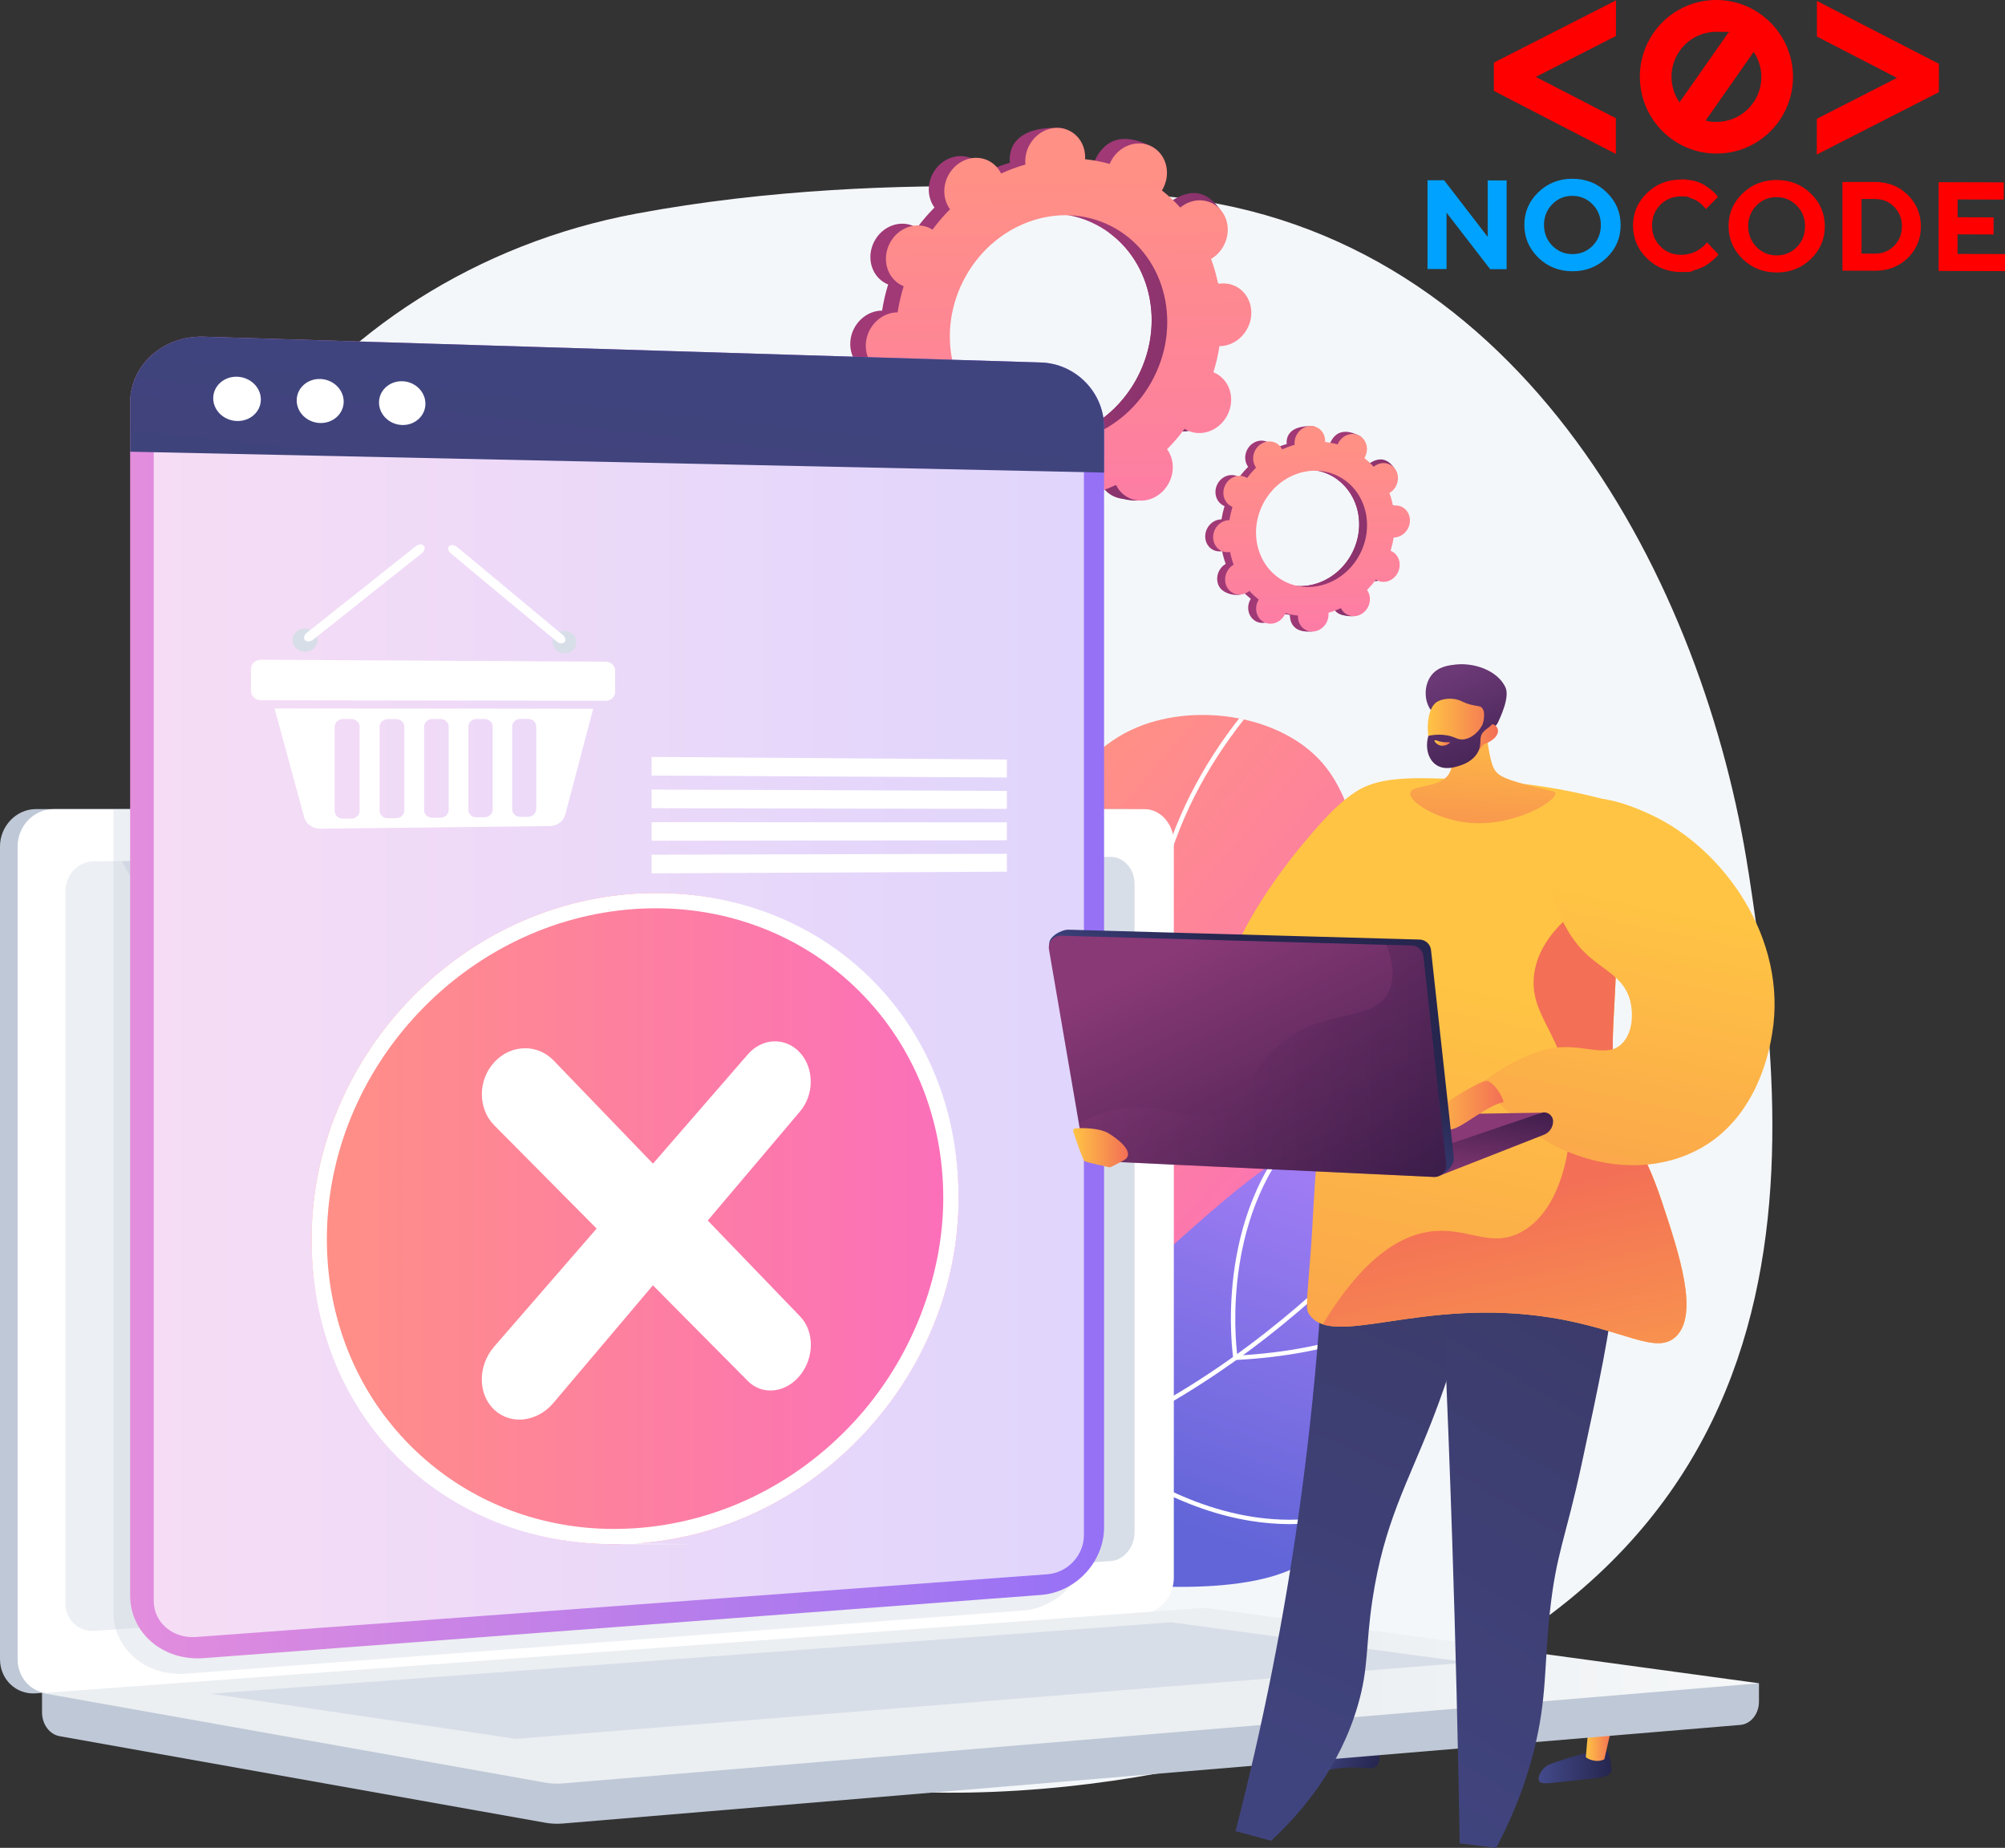 <?xml version="1.0" encoding="UTF-8"?>
<svg xmlns="http://www.w3.org/2000/svg" xmlns:xlink="http://www.w3.org/1999/xlink" version="1.1" viewBox="0 0 3110.6 2866.5">
  <rect x="0" y="0" width="3110.6" height="2866.5" fill="#333333" stroke="none"/>
  <!-- Generator: Adobe Illustrator 29.2.1, SVG Export Plug-In . SVG Version: 2.1.0 Build 116)  -->
  <defs>
    <style>
      .st0 {
        fill: none;
      }

      .st1 {
        fill: #d8dee8;
      }

      .st2 {
        fill: url(#linear-gradient2);
      }

      .st3 {
        fill: url(#linear-gradient1);
      }

      .st4 {
        fill: url(#linear-gradient9);
      }

      .st5 {
        fill: url(#linear-gradient3);
      }

      .st6 {
        fill: url(#linear-gradient6);
      }

      .st7 {
        fill: url(#linear-gradient8);
      }

      .st8 {
        fill: url(#linear-gradient7);
      }

      .st9 {
        fill: url(#linear-gradient5);
      }

      .st10 {
        fill: url(#linear-gradient4);
      }

      .st11 {
        fill: url(#linear-gradient31);
      }

      .st12 {
        fill: url(#linear-gradient30);
      }

      .st13 {
        fill: url(#linear-gradient32);
      }

      .st14 {
        fill: url(#linear-gradient33);
      }

      .st15 {
        fill: url(#linear-gradient28);
      }

      .st16 {
        fill: url(#linear-gradient29);
      }

      .st17 {
        fill: url(#linear-gradient18);
      }

      .st18 {
        fill: url(#linear-gradient13);
      }

      .st19 {
        fill: url(#linear-gradient12);
      }

      .st20 {
        fill: url(#linear-gradient15);
      }

      .st21 {
        fill: url(#linear-gradient16);
      }

      .st22 {
        fill: url(#linear-gradient11);
      }

      .st23 {
        fill: url(#linear-gradient10);
      }

      .st24 {
        fill: url(#linear-gradient17);
      }

      .st25 {
        fill: url(#linear-gradient14);
      }

      .st26 {
        fill: url(#linear-gradient19);
      }

      .st27 {
        fill: url(#linear-gradient23);
      }

      .st28 {
        fill: url(#linear-gradient22);
      }

      .st29 {
        fill: url(#linear-gradient24);
      }

      .st30 {
        fill: url(#linear-gradient25);
      }

      .st31 {
        fill: url(#linear-gradient21);
      }

      .st32 {
        fill: url(#linear-gradient20);
      }

      .st33 {
        fill: url(#linear-gradient26);
      }

      .st34 {
        fill: url(#linear-gradient);
      }

      .st35 {
        isolation: isolate;
      }

      .st36, .st37 {
        mix-blend-mode: multiply;
        opacity: .3;
      }

      .st36, .st38 {
        fill: #bfc8d6;
      }

      .st39 {
        clip-path: url(#clippath-1);
      }

      .st40 {
        fill-rule: evenodd;
      }

      .st40, .st41 {
        fill: red;
      }

      .st37 {
        fill: url(#linear-gradient27);
      }

      .st42, .st43, .st44 {
        fill: #fff;
      }

      .st43 {
        opacity: .7;
      }

      .st43, .st44 {
        mix-blend-mode: soft-light;
      }

      .st44 {
        opacity: .5;
      }

      .st45 {
        fill: #f4f7fa;
      }

      .st46 {
        fill: #00a2ff;
      }

      .st47 {
        clip-path: url(#clippath);
      }
    </style>
    <linearGradient id="linear-gradient" x1="2723.1" y1="2683.5" x2="2835.7" y2="2683.5" gradientTransform="translate(-256.8 -22.7) rotate(1.7)" gradientUnits="userSpaceOnUse">
      <stop offset="0" stop-color="#444b8c"/>
      <stop offset="1" stop-color="#26264f"/>
    </linearGradient>
    <linearGradient id="linear-gradient1" x1="2460.3" y1="2702.9" x2="2500.6" y2="2702.9" gradientUnits="userSpaceOnUse">
      <stop offset="0" stop-color="#ffc444"/>
      <stop offset="1" stop-color="#f36f56"/>
    </linearGradient>
    <linearGradient id="linear-gradient2" x1="3074.3" y1="2216.3" x2="3193.8" y2="2216.3" gradientTransform="translate(-354.2 -244.6) rotate(15.4)" xlink:href="#linear-gradient"/>
    <linearGradient id="linear-gradient3" x1="2100.6" y1="2689.5" x2="2150.5" y2="2689.5" xlink:href="#linear-gradient1"/>
    <linearGradient id="linear-gradient4" x1="5611.8" y1="314.6" x2="6416.5" y2="314.6" gradientTransform="translate(-2622.3 -2413.3) rotate(40.7)" gradientUnits="userSpaceOnUse">
      <stop offset="0" stop-color="#ff9085"/>
      <stop offset="1" stop-color="#fb6fbb"/>
    </linearGradient>
    <clipPath id="clippath">
      <path class="st0" d="M1434,2309.7c-71.1,18.5-124.9-65-78.2-121.8,20.3-24.7,39.6-51.9,56.8-82,98.9-172,47.8-285,136.9-596.4,56.3-196.9,97.7-333.8,216.6-382,93.2-37.8,223-16.8,286.2,56.8,52.5,61.1,65.1,165.7,59,236.4-5,57.7-22.7,95.9,1.7,133.2,24.9,38.1,64.4,30.3,89.2,60.2,50.3,60.6-23.6,199.5-35.5,221.9-132.8,249.7-424.2,366.2-552,415.5-48.9,18.9-109.4,39.6-180.7,58.1Z"/>
    </clipPath>
    <linearGradient id="linear-gradient5" x1="1968.2" y1="1693.1" x2="1729.6" y2="2333.4" gradientUnits="userSpaceOnUse">
      <stop offset="0" stop-color="#aa80f9"/>
      <stop offset="1" stop-color="#6165d7"/>
    </linearGradient>
    <clipPath id="clippath-1">
      <path class="st9" d="M1300.9,2310.9c108.2,63.4,255,128.7,422.2,145.1,42.7,4.2,306.2,30.2,336.5-79.2,10.6-38.6-16.7-61.4-3.3-113.1,15.8-61.4,64.2-68.6,125.3-121.3,36.4-31.4,143-123.3,110.8-226.8-19.2-61.9-87.2-125-154.8-145.5-99.2-30-178.4,37.8-310.3,154.8-117,103.7-124.1,141.6-209.7,214.8-63.5,54.3-163.1,122.1-316.6,171.3Z"/>
    </clipPath>
    <linearGradient id="linear-gradient6" x1="2401" y1="924.7" x2="2042.7" y2="823.3" gradientUnits="userSpaceOnUse">
      <stop offset="0" stop-color="#311944"/>
      <stop offset="1" stop-color="#a03976"/>
    </linearGradient>
    <linearGradient id="linear-gradient7" x1="2400.1" y1="928" x2="2041.7" y2="826.6" xlink:href="#linear-gradient6"/>
    <linearGradient id="linear-gradient8" x1="2033.3" y1="698.2" x2="2038.9" y2="1150.8" gradientTransform="matrix(1,0,0,1,0,0)" xlink:href="#linear-gradient4"/>
    <linearGradient id="linear-gradient9" x1="2359.6" y1="715" x2="1657.7" y2="516.3" xlink:href="#linear-gradient6"/>
    <linearGradient id="linear-gradient10" x1="2357.8" y1="721.5" x2="1655.8" y2="522.8" xlink:href="#linear-gradient6"/>
    <linearGradient id="linear-gradient11" x1="1639.3" y1="271.4" x2="1650.2" y2="1157.8" gradientTransform="matrix(1,0,0,1,0,0)" xlink:href="#linear-gradient4"/>
    <linearGradient id="linear-gradient12" x1="687.5" y1="2630.8" x2="3351.2" y2="2630.8" gradientUnits="userSpaceOnUse">
      <stop offset=".5" stop-color="#ebeff2"/>
      <stop offset="1" stop-color="#fff"/>
    </linearGradient>
    <linearGradient id="linear-gradient13" x1="201.9" y1="1547.4" x2="1712.9" y2="1547.4" gradientUnits="userSpaceOnUse">
      <stop offset="0" stop-color="#e38ddd"/>
      <stop offset="1" stop-color="#9571f6"/>
    </linearGradient>
    <linearGradient id="linear-gradient14" x1="965.4" y1="603.6" x2="836.3" y2="1770.1" gradientUnits="userSpaceOnUse">
      <stop offset="0" stop-color="#40447e"/>
      <stop offset="1" stop-color="#3c3b6b"/>
    </linearGradient>
    <linearGradient id="linear-gradient15" x1="483.3" y1="1890.4" x2="1487.1" y2="1890.4" gradientTransform="matrix(1,0,0,1,0,0)" xlink:href="#linear-gradient4"/>
    <linearGradient id="linear-gradient16" x1="-706" y1="1483.9" x2="-381.2" y2="3041.8" gradientTransform="translate(1361.8) rotate(-180) scale(1 -1)" xlink:href="#linear-gradient1"/>
    <linearGradient id="linear-gradient17" x1="-515.5" y1="2677.7" x2="-834.3" y2="1959" gradientTransform="translate(1361.8) rotate(-180) scale(1 -1)" xlink:href="#linear-gradient14"/>
    <linearGradient id="linear-gradient18" x1="-1122.2" y1="2525" x2="-1441.1" y2="1806.2" gradientTransform="translate(1229.4 68.3) rotate(-173) scale(1 -1)" xlink:href="#linear-gradient14"/>
    <linearGradient id="linear-gradient19" x1="-1001" y1="1545.4" x2="-676.2" y2="3103.3" gradientTransform="translate(1361.8) rotate(-180) scale(1 -1)" xlink:href="#linear-gradient1"/>
    <linearGradient id="linear-gradient20" x1="-1090" y1="2530" x2="-947.4" y2="1852.7" gradientTransform="translate(1361.8) rotate(-180) scale(1 -1)" xlink:href="#linear-gradient1"/>
    <linearGradient id="linear-gradient21" x1="-1211.6" y1="1405" x2="-954.6" y2="2637.3" gradientTransform="translate(1361.8) rotate(-180) scale(1 -1)" xlink:href="#linear-gradient1"/>
    <linearGradient id="linear-gradient22" x1="-704" y1="1941.4" x2="-764.8" y2="1769.1" gradientTransform="translate(1361.8) rotate(-180) scale(1 -1)" gradientUnits="userSpaceOnUse">
      <stop offset="0" stop-color="#311944"/>
      <stop offset="1" stop-color="#893976"/>
    </linearGradient>
    <linearGradient id="linear-gradient23" x1="-969.6" y1="1691.8" x2="-947.3" y2="1845.8" xlink:href="#linear-gradient22"/>
    <linearGradient id="linear-gradient24" x1="2206.4" y1="1716" x2="2332.4" y2="1716" xlink:href="#linear-gradient1"/>
    <linearGradient id="linear-gradient25" x1="-527.9" y1="1705.3" x2="-646.4" y2="1537" gradientTransform="translate(1361.8) rotate(-180) scale(1 -1)" xlink:href="#linear-gradient"/>
    <linearGradient id="linear-gradient26" x1="-755.2" y1="1983.9" x2="-495.8" y2="1457" xlink:href="#linear-gradient22"/>
    <linearGradient id="linear-gradient27" x1="-882" y1="1645.7" x2="-312.1" y2="1645.7" xlink:href="#linear-gradient22"/>
    <linearGradient id="linear-gradient28" x1="1665" y1="1780.5" x2="1750" y2="1780.5" xlink:href="#linear-gradient1"/>
    <linearGradient id="linear-gradient29" x1="2308.8" y1="1088.7" x2="2287.1" y2="1458.1" xlink:href="#linear-gradient1"/>
    <linearGradient id="linear-gradient30" x1="2428.5" y1="1085.4" x2="2343.4" y2="869.3" gradientTransform="translate(-79.4 164) rotate(.2)" gradientUnits="userSpaceOnUse">
      <stop offset="0" stop-color="#311944"/>
      <stop offset="1" stop-color="#6b3976"/>
    </linearGradient>
    <linearGradient id="linear-gradient31" x1="2215" y1="1133.7" x2="2324" y2="1133.7" xlink:href="#linear-gradient1"/>
    <linearGradient id="linear-gradient32" x1="2402.5" y1="1095.8" x2="2317.3" y2="879.4" xlink:href="#linear-gradient30"/>
    <linearGradient id="linear-gradient33" x1="2225.5" y1="1152.5" x2="2249.4" y2="1152.5" xlink:href="#linear-gradient1"/>
  </defs>
  <g class="st35">
    <g id="Illustration">
      <path class="st34" d="M2491.7,2715.4c6.2,5,7.3,17.5,8,25.7.3,3.6.5,5.5,0,6.8-3,9.4-21.2,10.4-49.8,13.3-45.2,4.6-58.6,8.2-62.1,1.4-3.3-6.3,4.7-16.6,5.6-17.7,4.9-6.1,10.8-8.3,22.3-12.1,21.3-7,35.7-10.9,40.1-12,27.2-7.3,31.8-8.6,35.8-5.3Z"/>
      <path class="st3" d="M2464.8,2674.1l-4.5,51.5c1.3,2.5,16.6,9.9,28.7,3.5l11.6-50.6-35.8-4.4Z"/>
      <path class="st2" d="M2133.5,2708.7c7.4,8.1,9.1,23.1,2.6,30.5-6.3,7.3-15.8,1.8-42.7,2.6-28.8.9-36.3,7.7-55.9,2.3-7.9-2.2-21.9-7.5-21.6-13.1.2-4,7.3-6,31-14,33.7-11.3,33.6-11.9,40.7-13.1,18-3,36-6,45.8,4.8Z"/>
      <path class="st5" d="M2115.1,2661.8l-14.4,48c1.1,2.6,15.8,11.2,28.4,5.7l21.4-46.6-35.4-7.1Z"/>
      <g>
        <path class="st45" d="M2712.7,1353.3c-67.9-444.6-346.4-990.8-896.6-1048,0,0-417.7-50.8-829.5,26.2-244.4,45.7-458.7,181.8-594.3,377.3-135.6,195.5-180.9,434-125.9,661.3,35.7,147.6,59.8,300.4,53.2,452.2-11.5,264-4.9,510.5,251.4,668,228.8,140.6,516.7,264.6,791.5,286.3,186.7,14.8,396-9.1,576-57.7,917-247.7,842.3-920.9,774.3-1365.5Z"/>
        <path class="st10" d="M1459,2302.9c-77.9,21.6-138.6-68.2-89.5-132.4,15.2-19.9,29.7-41.4,43-64.6,98.9-172,47.8-285,136.9-596.4,56.3-196.9,97.7-333.8,216.6-382,93.2-37.8,223-16.8,286.2,56.8,52.5,61.1,65.1,165.7,59,236.4-5,57.7-22.7,95.9,1.7,133.2,24.9,38.1,64.4,30.3,89.2,60.2,50.3,60.6-23.6,199.5-35.5,221.9-132.8,249.7-424.2,366.2-552,415.5-43,16.6-95.1,34.6-155.6,51.4Z"/>
        <g class="st47">
          <path class="st42" d="M1056.2,2389.9l-.8-6.7c124.9-14,236-40.4,330.3-78.4,139-56.1,237.1-136.1,291.7-238,42.7-79.8,58-169.9,79.2-294.7,16.9-99.6,19.9-171.7,22.5-235.4,3.5-83.2,6.2-149,38.7-237.1,33-89.4,86.7-172.8,159.7-248.1l4.9,4.7c-72.3,74.6-125.5,157.2-158.2,245.7-32.2,87.1-34.9,152.4-38.3,235-2.7,63.8-5.7,136.2-22.6,236.2-20.5,120.7-36.6,216-79.9,296.8-55.3,103.3-154.6,184.4-295.1,241-94.9,38.3-206.6,64.8-332.1,78.8Z"/>
          <path class="st42" d="M1771.6,1703.4l-3-2.4c-.6-.4-58.2-46-106-129.5-44.1-77.1-88.7-203.4-50.7-367l6.6,1.5c-37.5,161.5,6.5,286,50,362.1,40.9,71.6,89,114.8,101.3,125.1,98.7-162.6,221.8-248.8,308-292.6,94.1-47.8,165.9-56.7,166.6-56.8l.8,6.7c-.7,0-71.5,8.9-164.6,56.3-85.9,43.7-208.9,130-307,293.3l-2,3.3Z"/>
          <path class="st42" d="M1717.8,1971l-.8-2.3c-.4-1.1-40.5-111-102.3-213.4-61.4-101.7-246.6-179.2-248.5-180l2.6-6.3c1.9.8,189.2,79.1,251.7,182.7,57.1,94.6,95.9,195.7,102,212.2,217.8-10.4,554.5-427.2,557.9-431.5l5.3,4.2c-.9,1.1-86.7,107.7-198.6,213.9-150.6,142.9-274,217-366.8,220.1h-2.5Z"/>
          <path class="st42" d="M1555.6,2302.4c-75.4,0-123.7-6.3-124.4-6.4l-6.7-.9,4.7-4.8c74.6-76.3,91.2-172.3,49.5-285.4-31.2-84.6-85.3-147.4-85.8-148l5.1-4.4c.6.6,55.4,64.3,87,150.1,41.2,111.7,25.2,210.9-46.3,287.5,24.5,2.6,114,10.6,230.9.8,126.5-10.6,312.1-44.9,477.3-147.7l321.1-199.7,3.6,5.7-321.1,199.7c-166.4,103.5-353.1,138-480.5,148.7-42.3,3.6-81.1,4.8-114.5,4.8Z"/>
        </g>
        <g>
          <path class="st9" d="M1300.9,2310.9c108.2,63.4,255,128.7,422.2,145.1,42.7,4.2,306.2,30.2,336.5-79.2,10.6-38.6-16.7-61.4-3.3-113.1,15.8-61.4,64.2-68.6,125.3-121.3,36.4-31.4,143-123.3,110.8-226.8-19.2-61.9-87.2-125-154.8-145.5-99.2-30-178.4,37.8-310.3,154.8-117,103.7-124.1,141.6-209.7,214.8-63.5,54.3-163.1,122.1-316.6,171.3Z"/>
          <g class="st39">
            <path class="st42" d="M1356.5,2312.3c-67.6,0-133.9-9.5-198.6-28.6-125.4-36.9-240.4-106.9-341.8-207.8l4.8-4.8c100.5,100.1,214.6,169.5,338.9,206.1,165.6,48.8,342,34.4,524.2-42.7,189.8-80.3,338.4-208.7,429.7-302.1,63.1-64.7,107.8-150.8,132.8-256l6.6,1.6c-25.3,106.4-70.6,193.6-134.5,259.1-91.7,93.9-241,222.9-431.9,303.7-112.6,47.7-223.1,71.5-330.2,71.5Z"/>
            <path class="st42" d="M1913.8,2109.9l-.5-3c-.4-2.2-33.5-223,106.8-364.5l4.8,4.8c-128.9,130.1-108.7,328.8-105.3,355.6,315.7-17.2,411.8-189.2,433.8-241.7.6-1.5,1-2.4,1.2-2.7l5.8,3.4-2.9-1.7,3,1.7c-.2.3-.4,1-.8,1.9-22.5,53.5-120.7,229.5-442.8,246l-3,.2Z"/>
            <path class="st42" d="M2000.9,2364.3c-.4,0-.7,0-1.1,0-71-.2-183-22.1-313.4-125.3l-1.4-1.1v-1.8c.3-1.7,15.1-170.9,133.3-344.4l119.1-174.7,5.6,3.8-119.1,174.7c-110.6,162.4-129.9,320.8-131.8,339.3,71.2,56.1,182,122.3,307.8,122.7.4,0,.7,0,1.1,0,74.8,0,119.9-23.7,120.3-24l3.2,6c-1.9,1-47,24.8-123.5,24.8Z"/>
          </g>
        </g>
        <path class="st6" d="M2124.1,898.9c11.5,5.8,25.9.5,32.2-11.9,6.3-12.4,2.1-27.2-9.4-33.1-.6-.3-1.2-.6-1.8-.8,2.1-6.9,3.7-13.8,4.8-20.7.7,0,1.3,0,2,0,13.1-1.2,23.5-13.2,23.2-26.9-.3-13.7-11.1-23.8-24.2-22.6-.7,0-1.4.2-2,.3-1.4-6.8-3.2-13.4-5.6-19.8.6-.4,1.2-.7,1.8-1.1,11.2-7.8,14.8-23.3,8-34.6-6.8-11.3-21.4-14-32.6-6.2-.6.4-1.1.8-1.6,1.3-4.4-4.9-9.3-9.4-14.5-13.6.4-.6.7-1.2,1.1-1.9,6.3-12.4,14.6-26,3-31.6-26.8-13.1-38.2-1.9-44.5,10.5-.3.6-.6,1.3-.9,2-6.4-1.8-13-3-19.5-3.7,0-.7,0-1.4,0-2.1-.3-13.7,3.8-21.1-9.4-21.3-28.7-.6-38.3,11.9-38.1,25.6,0,.7,0,1.4.1,2.1-6.6,1.9-13,4.3-19.3,7.2-.3-.6-.6-1.2-1-1.8-6.8-11.3-21.4-14-32.6-6.2-11.2,7.8-14.8,23.3-8,34.6.3.6.7,1.1,1.1,1.6-5,5-9.6,10.3-13.9,16.1-.6-.3-1.1-.7-1.7-1-11.5-5.8-25.9-.5-32.2,11.9-6.3,12.4-2.1,27.2,9.4,33.1.6.3,1.2.6,1.8.8-2.1,6.9-3.7,13.8-4.8,20.7-.7,0-1.3,0-2,0-13.1,1.2-23.5,13.2-23.2,26.9.3,13.7,11.1,23.8,24.2,22.6.7,0,1.4-.2,2-.3,1.4,6.8,3.2,13.4,5.6,19.8-.6.4-1.2.7-1.8,1.1-11.2,7.8-14.8,23.3-8,34.6,6.8,11.3,29.2,16.5,40.4,8.6.6-.4-6.8-3.3-6.2-3.7,4.4,4.9,9.3,9.4,14.5,13.6-.4.6-.7,1.2-1.1,1.9-6.3,12.4-2.1,27.2,9.4,33.1,11.5,5.8,25.9.5,32.2-11.9.3-.6.6-1.3.9-2,6.4,1.8,13,3,19.5,3.7,0,.7,0,1.4,0,2.1.3,13.7,11.1,23.8,24.2,22.6,13.1-1.2,23.5-13.2,23.2-26.9,0-.7,0-1.4-.1-2.1,6.6-1.9,13-4.3,19.3-7.2.3.6.6,1.2,1,1.8,6.8,11.3,21.4,14,32.6,6.2,11.2-7.8,14.8-23.3,8-34.6-.3-.6-.7-1.1-1.1-1.6,5-5,9.6-10.3,13.9-16.1.6.3,1.1.7,1.7,1ZM1981,900.7c-41.7-21.2-56.9-74.9-34-120,22.9-45.1,75.3-64.5,116.9-43.4,41.7,21.2,56.9,74.9,34,120-22.9,45.1-75.3,64.5-116.9,43.4Z"/>
        <path class="st8" d="M2151.9,832.3c13.1-1.2,23.5-13.2,23.2-26.9-.3-13.7-11.1-23.8-24.2-22.6-.7,0-1.4.2-2,.3-1.4-6.8-3.2-13.4-5.6-19.8.6-.4,1.2-.7,1.8-1.1,11.2-7.8,25.1-26.8,17.2-37.3-15-19.9-30.5-11.3-41.7-3.5-.6.4-1.1.8-1.6,1.3-4.4-4.9-9.3-9.4-14.5-13.6.4-.6.7-1.2,1.1-1.9,3.4-6.8,3.7-14.2,1.5-20.6-10.8,19-21.5,38.2-32,57.4,33.2,24.4,43.8,72.4,23,113.3-17.6,34.7-52.6,54.2-86.8,51.7-1.5,4-3,7.9-4.7,11.8-4.4,10.6-9.5,21-14.5,31.4,3.2.6,6.4,1.1,9.5,1.4,0,.7,0,1.4,0,2.1.3,13.7,8.6,25.3,32.3,24,13.1-.7,15.4-14.6,15.1-28.3,0-.7,0-1.4-.1-2.1,6.6-1.9,13-4.3,19.3-7.2.3.6.6,1.2,1,1.8,6.8,11.3,30.3,16,41.5,8.2,11.2-7.8,5.8-25.4-1-36.6-.3-.6-.7-1.1-1.1-1.6,5-5,9.6-10.3,13.9-16.1.6.3,1.1.7,1.7,1,11.5,5.8,25.9.5,32.2-11.9,6.3-12.4,2.1-27.2-9.4-33.1-.6-.3-1.2-.6-1.8-.8,2.1-6.9,3.7-13.8,4.8-20.7.7,0,1.3,0,2,0Z"/>
        <path class="st7" d="M2136.4,900.3c11.5,5.8,25.9.5,32.2-12,6.3-12.4,2.1-27.2-9.4-33.1-.6-.3-1.2-.6-1.8-.8,2.1-6.9,3.7-13.8,4.8-20.7.7,0,1.3,0,2,0,13.1-1.2,23.5-13.2,23.2-26.9-.3-13.7-11.1-23.8-24.2-22.6-.7,0-1.4.2-2,.3-1.4-6.8-3.2-13.4-5.6-19.8.6-.4,1.2-.7,1.8-1.1,11.2-7.8,14.8-23.3,8-34.6-6.8-11.3-21.4-14-32.6-6.2-.6.4-1.1.8-1.6,1.3-4.4-4.9-9.3-9.4-14.5-13.6.4-.6.7-1.2,1.1-1.9,6.3-12.4,2.1-27.2-9.4-33.1-11.5-5.8-25.9-.5-32.2,11.9-.3.6-.6,1.3-.9,2-6.4-1.8-13-3-19.5-3.7,0-.7,0-1.4,0-2.1-.3-13.7-11.1-23.8-24.2-22.6-13.1,1.2-23.5,13.2-23.2,26.9,0,.7,0,1.4.1,2.1-6.6,1.9-13,4.3-19.3,7.2-.3-.6-.6-1.2-1-1.8-6.8-11.3-21.4-14-32.6-6.2-11.2,7.8-14.8,23.3-8,34.6.3.6.7,1.1,1.1,1.6-5,5-9.6,10.3-13.9,16.1-.6-.3-1.1-.7-1.7-1-11.5-5.8-25.9-.5-32.2,11.9-6.3,12.4-2.1,27.2,9.4,33.1.6.3,1.2.6,1.8.8-2.1,6.9-3.7,13.8-4.8,20.7-.7,0-1.3,0-2,0-13.1,1.2-23.5,13.2-23.2,26.9.3,13.7,11.1,23.8,24.2,22.6.7,0,1.4-.2,2-.3,1.4,6.8,3.2,13.4,5.6,19.8-.6.4-1.2.7-1.8,1.1-11.2,7.8-14.8,23.3-8,34.6,6.8,11.3,21.4,14,32.6,6.2.6-.4,1.1-.8,1.6-1.3,4.4,4.9,9.3,9.4,14.5,13.6-.4.6-.7,1.2-1.1,1.9-6.3,12.4-2.1,27.2,9.4,33.1,11.5,5.8,25.9.5,32.2-12,.3-.6.6-1.3.9-2,6.4,1.8,13,3,19.5,3.7,0,.7,0,1.4,0,2.1.3,13.7,11.1,23.8,24.2,22.6,13.1-1.2,23.5-13.2,23.2-26.9,0-.7,0-1.4-.1-2.1,6.6-1.9,13-4.3,19.3-7.2.3.6.6,1.2,1,1.8,6.8,11.3,21.4,14,32.6,6.2,11.2-7.8,14.8-23.3,8-34.6-.3-.6-.7-1.1-1.1-1.6,5-5,9.6-10.3,13.9-16.1.6.3,1.1.7,1.7,1ZM1993.3,902.1c-41.7-21.2-56.9-74.9-34-120,22.9-45.1,75.3-64.5,116.9-43.4,41.7,21.2,56.9,74.9,34,120-22.9,45.1-75.3,64.5-116.9,43.4Z"/>
        <path class="st4" d="M1817,664.4c22.5,11.4,50.7.9,63.1-23.4,12.4-24.3,4.2-53.3-18.3-64.7-1.2-.6-2.4-1.1-3.5-1.6,4.2-13.5,7.3-27,9.4-40.6,1.3,0,2.6,0,3.9-.1,25.6-2.3,46-25.9,45.5-52.6-.5-26.8-21.8-46.7-47.4-44.4-1.3.1-2.7.3-4,.6-2.7-13.3-6.4-26.2-11-38.8,1.2-.7,2.4-1.4,3.5-2.2,21.9-15.4,29-45.7,15.7-67.8-13.3-22.1-41.9-27.5-63.8-12.1-1.1.8-2.2,1.6-3.2,2.5-8.7-9.6-18.2-18.5-28.5-26.6.7-1.2,1.4-2.4,2.1-3.6,12.4-24.3,28.5-50.9,5.9-62-52.4-25.6-74.9-3.7-87.3,20.7-.6,1.3-1.2,2.5-1.7,3.8-12.6-3.5-25.4-6-38.2-7.3,0-1.4.1-2.7.1-4.1-.5-26.8,7.4-41.3-18.3-41.8-56.1-1.1-75.1,23.3-74.5,50.1,0,1.4.1,2.8.3,4.1-12.9,3.7-25.5,8.4-37.8,14-.6-1.2-1.2-2.4-1.9-3.5-13.3-22.1-41.9-27.5-63.8-12.1-21.9,15.4-29,45.7-15.7,67.8.7,1.1,1.4,2.2,2.2,3.2-9.7,9.7-18.8,20.3-27.2,31.6-1.1-.7-2.2-1.3-3.4-1.9-22.5-11.4-50.7-.9-63.1,23.4-12.4,24.3-4.2,53.3,18.3,64.7,1.2.6,2.4,1.1,3.5,1.6-4.2,13.5-7.3,27-9.4,40.6-1.3,0-2.6,0-3.9.1-25.6,2.3-46,25.9-45.5,52.6.5,26.8,21.8,46.6,47.4,44.4,1.3-.1,2.7-.3,4-.6,2.7,13.3,6.3,26.2,11,38.8-1.2.7-2.4,1.4-3.5,2.2-21.9,15.4-29,45.7-15.7,67.8,13.3,22.1,57.3,32.3,79.2,16.9,1.1-.8-13.3-6.5-12.2-7.3,8.7,9.6,18.2,18.5,28.5,26.6-.7,1.2-1.4,2.4-2.1,3.6-12.4,24.3-4.2,53.3,18.3,64.7,22.5,11.4,50.7.9,63.1-23.4.6-1.3,1.2-2.5,1.7-3.8,12.6,3.5,25.4,6,38.2,7.3,0,1.4-.1,2.7-.1,4.1.5,26.8,21.8,46.6,47.4,44.4,25.6-2.3,46-25.9,45.5-52.6,0-1.4-.1-2.8-.3-4.1,12.9-3.7,25.5-8.4,37.8-14,.6,1.2,1.2,2.4,1.9,3.5,13.3,22.1,41.9,27.5,63.8,12.1,21.9-15.4,29-45.7,15.7-67.8-.7-1.1-1.4-2.2-2.2-3.2,9.7-9.7,18.8-20.3,27.2-31.6,1.1.7,2.2,1.3,3.4,1.9ZM1536.8,668c-81.6-41.4-111.4-146.7-66.5-235.1,44.9-88.4,147.4-126.4,229-85,81.6,41.4,111.4,146.7,66.5,235.1-44.9,88.4-147.4,126.4-229,85Z"/>
        <path class="st23" d="M1871.6,533.9c25.6-2.3,46-25.9,45.5-52.6-.5-26.8-21.8-46.7-47.4-44.4-1.3.1-2.7.3-4,.6-2.7-13.3-6.4-26.2-11-38.8,1.2-.7,2.4-1.4,3.5-2.2,21.9-15.4,49.1-52.5,33.6-73.1-29.4-39.1-59.8-22.1-81.7-6.8-1.1.8-2.2,1.6-3.2,2.5-8.7-9.6-18.2-18.5-28.5-26.6.7-1.2,1.4-2.4,2.1-3.6,6.7-13.2,7.3-27.9,2.9-40.3-21.2,37.3-42.1,74.8-62.6,112.4,65.1,47.7,85.8,141.7,45.1,221.9-34.5,67.9-103.1,106.1-170,101.3-3,7.7-5.9,15.5-9.1,23.2-8.7,20.8-18.5,41.2-28.4,61.6,6.2,1.2,12.4,2.1,18.7,2.7,0,1.4-.1,2.7-.1,4.1.5,26.8,16.8,49.5,63.3,47.1,25.7-1.4,30.1-28.6,29.6-55.4,0-1.4-.1-2.8-.3-4.1,12.9-3.7,25.5-8.4,37.8-14,.6,1.2,1.2,2.4,1.9,3.5,13.3,22.1,59.4,31.4,81.3,16.1,21.9-15.4,11.4-49.7-1.9-71.7-.7-1.1-1.4-2.2-2.2-3.2,9.7-9.7,18.8-20.3,27.2-31.6,1.1.7,2.2,1.3,3.4,1.9,22.5,11.4,50.7.9,63.1-23.4,12.4-24.3,4.2-53.3-18.3-64.7-1.2-.6-2.4-1.1-3.5-1.6,4.2-13.5,7.3-27,9.4-40.6,1.3,0,2.6,0,3.9-.1Z"/>
        <path class="st22" d="M1841.2,667.2c22.5,11.4,50.7.9,63.1-23.4,12.4-24.3,4.2-53.3-18.3-64.7-1.2-.6-2.4-1.1-3.5-1.6,4.2-13.5,7.3-27,9.4-40.6,1.3,0,2.6,0,3.9-.1,25.6-2.3,46-25.9,45.5-52.6-.5-26.8-21.8-46.7-47.4-44.4-1.3.1-2.7.3-4,.6-2.7-13.3-6.4-26.2-11-38.8,1.2-.7,2.4-1.4,3.5-2.2,21.9-15.4,29-45.7,15.7-67.8-13.3-22.1-41.9-27.5-63.8-12.1-1.1.8-2.2,1.6-3.2,2.5-8.7-9.6-18.2-18.5-28.5-26.6.7-1.2,1.4-2.4,2.1-3.6,12.4-24.3,4.2-53.3-18.3-64.7-22.5-11.4-50.7-.9-63.1,23.4-.6,1.3-1.2,2.5-1.7,3.8-12.6-3.5-25.4-6-38.2-7.3,0-1.4.1-2.7.1-4.1-.5-26.8-21.8-46.6-47.4-44.4-25.6,2.3-46,25.9-45.5,52.6,0,1.4.1,2.8.3,4.1-12.9,3.7-25.5,8.4-37.8,14-.6-1.2-1.2-2.4-1.9-3.5-13.3-22.1-41.9-27.5-63.8-12.1-21.9,15.4-29,45.7-15.7,67.8.7,1.1,1.4,2.2,2.2,3.2-9.7,9.7-18.8,20.3-27.2,31.6-1.1-.7-2.2-1.3-3.4-1.9-22.5-11.4-50.7-.9-63.1,23.4-12.4,24.3-4.2,53.3,18.3,64.7,1.2.6,2.4,1.1,3.5,1.6-4.2,13.5-7.3,27-9.4,40.6-1.3,0-2.6,0-3.9.1-25.6,2.3-46,25.9-45.5,52.6.5,26.8,21.8,46.6,47.4,44.4,1.3-.1,2.7-.3,4-.6,2.7,13.3,6.4,26.2,11,38.8-1.2.7-2.4,1.4-3.5,2.2-21.9,15.4-29,45.7-15.7,67.8,13.3,22.1,41.9,27.5,63.8,12.1,1.1-.8,2.2-1.6,3.2-2.5,8.7,9.6,18.2,18.5,28.5,26.6-.7,1.2-1.4,2.4-2.1,3.6-12.4,24.3-4.2,53.3,18.3,64.7,22.5,11.4,50.7.9,63.1-23.4.6-1.3,1.2-2.5,1.7-3.8,12.6,3.5,25.4,6,38.2,7.3,0,1.4-.1,2.7-.1,4.1.5,26.8,21.8,46.7,47.4,44.4,25.6-2.3,46-25.9,45.5-52.6,0-1.4-.1-2.8-.3-4.1,12.9-3.7,25.5-8.4,37.8-14,.6,1.2,1.2,2.4,1.9,3.5,13.3,22.1,41.9,27.5,63.8,12.1,21.9-15.4,29-45.7,15.7-67.8-.7-1.1-1.4-2.2-2.2-3.2,9.7-9.7,18.8-20.3,27.2-31.6,1.1.7,2.2,1.3,3.4,1.9ZM1561,670.7c-81.6-41.4-111.4-146.7-66.5-235.1,44.9-88.4,147.4-126.4,229-85,81.6,41.4,111.4,146.7,66.5,235.1-44.9,88.4-147.4,126.4-229,85Z"/>
        <path class="st38" d="M2729,2611.2l-2663.8-23v68.1c0,18.5,11.6,34.2,27.4,37l753.2,134.2c8.9,1.6,18,2,27,1.3l1827.2-153c16.3-1.4,28.9-17.1,28.9-36.1v-28.4Z"/>
        <path class="st38" d="M1794,1307.5v1139.7c0,14.4-5.2,27.8-13.6,37.7-8.1,9.7-19.3,16.2-31.7,17.1l-1224,90.3-456.4,33.8h-3.2c0,0-9.9.7-9.9.7C25,2629,0,2605.2,0,2573.7v-1260.8C0,1281.5,25.4,1255.1,55.7,1255.1h1693c25,0,45.3,23.9,45.3,52.3Z"/>
        <path class="st42" d="M1821.1,1307.5v1139.7c0,22-12.2,41.6-29.2,50.2-.2.1-.6.3-.8.4-1.6.8-3.3,1.5-5,2.1-.4.1-.8.3-1.1.4-.3,0-.6.2-.9.2-1.2.4-2.5.7-3.7.9-1.5.3-3.1.5-4.6.6l-8.6.6-1218.2,89.6h0l-466.2,34.4c-4.5.3-8.9.3-13.1-.5-.4,0-.8,0-1.2,0h0c-1,0-2.4-.6-3.4-.9-21.8-5.9-37.8-26.3-37.8-51.4v-1260.8c0-31.5,25.3-57.8,55.6-57.8h1693c25,0,45.4,23.9,45.4,52.3Z"/>
        <path class="st1" d="M1723,2421.6l-1576.9,108.3c-24.7,1.7-44.7-17.8-44.7-43.4v-1103.8c0-25.7,20-46.6,44.7-46.7l1576.9-6.8c20.6,0,37.2,18.8,37.2,42.2v1005.4c0,23.4-16.7,43.5-37.2,44.9Z"/>
        <path class="st42" d="M989,1290.4c0,11.7-8.7,21.2-19.5,21.3-10.8,0-19.5-9.5-19.5-21.2s8.7-21.3,19.5-21.3c10.8,0,19.5,9.5,19.5,21.2Z"/>
        <path class="st44" d="M82.7,2626.6l1684.5-124,8.6-.6c11.5-.8,21.9-6.5,29.8-15.1-121.2-6.6-196.5-49.7-245.1-94.1-97.5-89.3-80.6-177.3-185.8-236-131.2-73.2-234.3,19.6-333.9-72-60.4-55.5-30.7-96.9-105-179.8-82.3-91.8-135.8-61-218.5-143.6-104.5-104.5-52.2-185.8-142.3-260.8-109.2-91-227-6.8-331-94.1-44.8-37.7-69.4-92.4-82.3-150.6h-79.1c-30.3,0-54.9,25.5-54.9,57v1260.8c0,31.5,24.6,55.2,54.9,52.9Z"/>
        <path class="st19" d="M1855.5,2495.1l-1790.3,131.2,780.6,139c8.9,1.6,18,2,27,1.3l1856.2-155.4-845-115.2c-9.5-1.3-19-1.6-28.5-.9Z"/>
        <polygon class="st1" points="326.5 2627.4 1816.9 2516.6 2278.2 2578.9 800.6 2697.4 326.5 2627.4"/>
        <path class="st36" d="M1685.7,1255.1v1138c0,10.5-2.1,20.8-5.2,30.5-4.3,13.8-11.7,26.4-20.9,37.3-17.8,20.9-43.7,35.2-72.5,37.4l-1225.9,92.5-72.3,5.5c-17.4,1.3-34-1.1-48.7-6.5-29.7-10.8-51.8-33.8-60.6-63.1-2.7-8.7-3.6-18-3.6-27.8v-1243.8h1509.7Z"/>
        <path class="st18" d="M1614.6,562.3l-1298.5-40c-62.9-1.9-114.2,43.9-114.2,102.4v1850.2c0,58.5,51.3,102.1,114.2,97.3l1298.5-98c54.4-4.1,98.3-51.2,98.3-105.1V663c0-54-43.9-99.1-98.3-100.7Z"/>
        <path class="st43" d="M238.5,2483.4V614.6c0-33.7,29.5-60.1,65.8-59.1l1320.6,38.4c31.4.9,56.7,26.9,56.7,58.1v1729.5c0,31.2-25.3,58.3-56.7,60.6l-1320.6,97.3c-36.3,2.7-65.8-22.5-65.8-56.1Z"/>
        <path class="st25" d="M1614.6,562.3l-1298.5-40c-62.9-1.9-114.2,43.9-114.2,102.4v76l1511,32.4v-70.1c0-54-43.9-99.1-98.3-100.7Z"/>
        <path class="st42" d="M404.7,619.7c0,19-16.5,33.9-36.9,33.4-20.4-.5-37-16.3-37-35.3s16.6-34,37-33.4c20.4.6,36.9,16.4,36.9,35.3Z"/>
        <path class="st42" d="M533.2,623c0,18.8-16.3,33.7-36.4,33.2-20.2-.5-36.5-16.2-36.5-35.1s16.4-33.8,36.5-33.2c20.1.6,36.4,16.3,36.4,35.1Z"/>
        <path class="st42" d="M660,626.3c0,18.7-16.1,33.5-35.9,33-19.9-.5-36.1-16.1-36.1-34.9s16.2-33.5,36.1-33c19.9.5,35.9,16.2,35.9,34.9Z"/>
        <path class="st42" d="M939.7,1087.1l-534.5-.8c-8.7,0-15.8-6.5-15.8-14.5v-34c0-8,7.1-14.4,15.8-14.4l534.5,3c8.1,0,14.7,6.3,14.7,14v32.8c0,7.7-6.6,13.9-14.7,13.9Z"/>
        <path class="st42" d="M426,1099.1l45.9,168.5c2.9,10.7,13.3,18,25.3,17.9l355.8-4c11.4-.1,21.3-7.5,24-18l43.3-164.1-494.4-.4ZM557.9,1257.7c0,6.7-5.9,12.2-13.1,12.2h-12.5c-7.2.2-13.1-5.2-13.1-11.9v-130.6c0-6.7,5.9-12.1,13.1-12.1h12.5c7.2,0,13.1,5.4,13.1,12.1v130.3ZM627.3,1257.1c0,6.7-5.8,12.1-13,12.2h-12.4c-7.2.2-13-5.1-13-11.8v-130c0-6.7,5.8-12.1,13-12.1h12.4c7.2,0,13,5.4,13,12v129.7ZM696.1,1256.4c0,6.6-5.8,12.1-12.9,12.1h-12.3c-7.1.2-12.9-5.1-12.9-11.8v-129.4c0-6.6,5.8-12,12.9-12h12.3c7.1,0,12.9,5.4,12.9,12v129.1ZM764.3,1255.8c0,6.6-5.7,12-12.7,12.1h-12.2c-7.1.2-12.8-5.1-12.8-11.7v-128.9c0-6.6,5.7-12,12.8-12h12.2c7,0,12.7,5.3,12.7,11.9v128.5ZM831.9,1255.1c0,6.6-5.7,11.9-12.6,12h-12c-7,.2-12.7-5.1-12.7-11.7v-128.3c0-6.6,5.7-11.9,12.7-11.9h12c7,0,12.6,5.3,12.6,11.9v128Z"/>
        <path class="st1" d="M486,1006.7c-8.1,6.5-20.4,5.6-27.5-1.9-7.1-7.5-6.2-18.9,1.9-25.4,8.1-6.5,20.5-5.6,27.5,2,7.1,7.5,6.2,18.9-1.9,25.3Z"/>
        <path class="st42" d="M657.5,846.6c-2.7-2.9-8.2-2.6-12.4.7l-169.2,134.4c-4.2,3.4-5.5,8.5-2.7,11.4,2.7,2.9,8.4,2.5,12.6-.8l169-134.4c4.1-3.3,5.3-8.3,2.7-11.2Z"/>
        <path class="st1" d="M863.6,1009.3c7.7,6.4,19.4,5.7,26.1-1.5,6.7-7.2,5.9-18.3-1.8-24.7-7.7-6.4-19.4-5.8-26.1,1.5-6.7,7.2-5.9,18.3,1.8,24.7Z"/>
        <path class="st42" d="M696.7,847.3c2.7-2.8,8.2-2.3,12.3,1.1l164.2,136.6c4,3.4,5.2,8.3,2.6,11.1-2.6,2.8-8,2.4-12-1l-164.4-136.6c-4.1-3.4-5.3-8.5-2.7-11.3Z"/>
        <polygon class="st42" points="1562.1 1206.1 1010.9 1203.1 1010.9 1174.2 1562.1 1178.2 1562.1 1206.1"/>
        <polygon class="st42" points="1562.1 1254.8 1010.9 1253.7 1010.9 1224.8 1562.1 1226.9 1562.1 1254.8"/>
        <polygon class="st42" points="1562.1 1303.5 1010.9 1304.2 1010.9 1275.4 1562.1 1275.7 1562.1 1303.5"/>
        <polygon class="st42" points="1562.1 1352.2 1010.9 1354.8 1010.9 1325.9 1562.1 1324.4 1562.1 1352.2"/>
        <path class="st20" d="M1487.1,1858.4c0,277.5-223.6,517.5-500.3,536-277.7,18.6-503.4-192.7-503.4-472s225.8-519.3,503.4-536.2c276.7-16.8,500.3,194.6,500.3,472.2Z"/>
        <path class="st42" d="M1017.5,1409c120.9,0,233.2,46,316.4,129.4,83.5,83.8,129.5,197.4,129.5,320s-49.7,252.2-140,348.9c-90.3,96.8-210.4,154.8-338.2,163.4-10.7.7-21.6,1.1-32.3,1.1-120.8,0-233.1-45.9-316.2-129.2-83.6-83.7-129.6-197.5-129.6-320.2,0-266.5,215.9-496.4,481.2-512.5,9.7-.6,19.6-.9,29.3-.9h0ZM1017.5,1385.3c-10.1,0-20.4.3-30.7.9-277.7,16.8-503.4,256.9-503.4,536.2s207.7,473.1,469.6,473.1,22.5-.4,33.9-1.1c276.7-18.5,500.3-258.4,500.3-536s-207.3-473.1-469.6-473.1h0Z"/>
        <path class="st42" d="M1201.1,2156.7c-14.7,1.7-29.5-2.9-40.8-14.3l-393.4-396.6c-25.8-26-25.8-70.1,0-98.1,25.6-27.8,66.7-28.8,91.8-2.8l382.8,397.4c22,22.9,22,63.4,0,90.9-11.1,13.8-25.6,21.8-40.3,23.5Z"/>
        <path class="st42" d="M813,2201.8c-16.7,1.9-33.4-2.9-46.2-14.9-25.8-24.3-25.8-68.4,0-98.1l393.4-453.2c22.6-26,58.9-27,81.1-2.5,22,24.3,22,64.9,0,90.9l-382.8,452.4c-12.5,14.8-29,23.4-45.6,25.3Z"/>
        <path class="st21" d="M1914.8,1533c-32.7-34.9,57.8-166,106.2-223.5,42.3-50.2,85.8-101.8,139.2-95.2,46.9,5.7,92.5,55.2,95.2,102.6,7.4,127.5-294.2,265.8-340.7,216.1Z"/>
        <path class="st24" d="M2059,1774.5c-2.1,161.5-13.1,343-39.5,540.2-26.1,194.9-62.7,371.1-102.7,525.9,18.4,5,36.9,9.9,55.3,14.9,46.7-43.6,105.7-112.2,134.2-209.2,17.7-60.2,11.8-91.1,23-165.1,17.8-117.9,54-179.6,91.3-274.7,33.6-85.4,73.2-210.8,94.5-378.3-85.3-17.9-170.7-35.8-256-53.7Z"/>
        <path class="st17" d="M2225.3,1759.1c11.3,205.3,20.6,414.5,27.6,627.4,5.3,159.7,9.1,317.5,11.7,473.1,18.8,2.3,37.6,4.6,56.5,7,18.2-33.9,42.3-85.6,58.9-152,20.1-80.6,15.4-128.4,24.3-212,9.9-93.7,24.3-114.1,49.7-232.3,51.6-239.8,77.5-359.8,19.9-434.3-18.7-24.2-77.3-85-248.5-76.9Z"/>
        <path class="st26" d="M2499.6,1243c-44.1-12.4-108.7-26.9-187.8-31.4-112.8-6.4-169.3-9.6-209.2,17.3-92.3,62.1-20.9,205.3-58.7,560.4-5.4,50.7-6.6,101.8-10.5,152.6-6.5,84.2-7.9,88.8-2.1,97.3,36.7,53.5,173.8-27.2,374.7,4.7,112.4,17.8,163.4,59,194.2,29.3,35.9-34.6,5.1-127.6-21.4-207.7-30.4-91.9-49.2-93.1-66.5-162.3-18.1-72.4-7.1-109.6-4.3-223.7,1.3-54.6,1.1-135.8-8.3-236.6Z"/>
        <path class="st32" d="M2226.5,1909.7c52.5-4.1,86.6,25.6,131.9,2.4,62.1-31.7,82.1-130.4,78.2-200.3-6-106.1-66.6-134.1-56.2-202.7,5.6-37.1,32.1-86.4,127.2-136.7,1.3,42.4,1,78.5.3,107.1-2.8,114.1-13.7,151.3,4.3,223.7,17.3,69.2,36.1,70.4,66.5,162.3,26.5,80.1,57.3,173.1,21.4,207.7-30.8,29.7-81.8-11.5-194.2-29.3-173.1-27.5-298.7,28.6-353.7,10.4,66.4-109.8,126.7-141,174.2-144.7Z"/>
        <path class="st31" d="M2428,1250.3c37.5-30.8,112.9,4.1,133,13.4,112.4,52,213.3,192.1,188.3,340.1-3.7,22.2-21.1,126.1-109.1,176.4-79.3,45.4-186.5,33.7-272.3-30.6-11.7-10.4-23.5-20.8-35.2-31.2-11.5-12.5-23.1-25-34.6-37.4,18.1-15.1,49-36.9,92.3-50.8,57.1-18.4,98.6,14.6,125.1-10.5,18.3-17.3,18.3-48,13.8-66.5-9.1-37.4-42.1-47.9-69.6-74.5-64.7-62.4-76.6-191.4-31.7-228.3Z"/>
        <polygon class="st28" points="1889.2 1733.6 2391.7 1726.1 2258.1 1790.6 1887.9 1766.4 1889.2 1733.6"/>
        <path class="st27" d="M2409.5,1739.5h0c0,9.4-5.9,17.8-14.7,21l-160.6,63-.7-43.6,158.3-53.7c8.9-2.6,17.7,4.1,17.7,13.4Z"/>
        <path class="st29" d="M2332.1,1709.7c3.1-.7-15-36.8-29.2-32.6-14.2,4.2-83.8,44.5-90.1,61.1l-6.3,16.6s30.3,2.4,49.1-3.9c18.8-6.3,51.4-35.5,76.5-41.1Z"/>
        <path class="st30" d="M2220.1,1473.6l35.4,322.6c1.2,11.1-14.4,27.7-25.5,27.2l-519.7-31.9c-8.5-.4-15.7-6.7-17.1-15.1l-65.2-311.5c-1.9-11.3,18.4-23,29.9-22.7l544.6,15.3c9.1.3,16.6,7.2,17.6,16.2Z"/>
        <path class="st33" d="M2208.2,1483l35.4,322.6c1.2,11.1-7.8,20.7-19,20.2l-526.3-24.9c-8.5-.4-15.6-6.7-17.1-15.1l-53.8-313c-1.9-11.3,7-21.6,18.5-21.3l544.6,15.3c9.1.3,16.6,7.2,17.6,16.2Z"/>
        <path class="st37" d="M1899.2,1725.2c46-19.5,29.7-56.6,84-102.9,71.6-61.1,144.6-34.6,170.1-81.9,8-14.7,11.8-37.7-2.1-74.8l39.4,1.1c9.1.3,16.6,7.2,17.6,16.2l35.4,322.6c1.2,11.1-7.8,20.7-19,20.2l-526.3-24.9c-8.5-.4-15.6-6.7-17.1-15.1l-7.4-43.2c16-8.9,35-17,57.3-21.5,77.2-15.7,115.1,26.6,168,4.2Z"/>
        <path class="st15" d="M1665.2,1755.7c-.9-2.6,1-5.3,3.7-5.4,11.1-.6,36.9-.8,51.2,7.9,18.5,11.3,42.4,32,22.3,42.4l-18.8,9.7c-.9.4-1.8.6-2.8.4-6.7-1.5-34.8-7.7-37.9-9.3-2.8-1.4-13.5-33.2-17.7-45.8Z"/>
        <path class="st16" d="M2303.4,1088.4c-.3,33.5,3.5,60,7,78.2,4,20.8,7,26.2,10.7,30.6,5.6,6.6,14.1,12.1,62,24,26.1,6.5,29.4,6.3,30,8.9,2.8,12.6-68.3,55.7-141.8,45.3-45-6.3-85.9-32-83.4-45.5,2.5-13.6,47.5-6.3,60.8-30.8,9.3-17.1-1.1-41.3-13.5-61.4,12-22.4,56.2-26.8,68.1-49.2Z"/>
        <path class="st12" d="M2219.9,1101.6c-10.6-14.1-11.3-38.7,1-54.3,10.5-13.4,27.1-15.3,37-16.4,28.7-3.3,65,8.7,77.6,35.1,7.5,15.7-8.7,48.2-11.2,54.1-2.9,6.6-8.1,8.9-12.9,13.9-6.7,6.9-17.1,18-34.1,36.4-1.3-5.4-3.3-12.2-6.5-19.5-1.2-2.8-6.2-13.8-13.6-22.9-15-18.3-27.1-13.1-37.2-26.4Z"/>
        <path class="st11" d="M2301.6,1154.9s-18.9,31-56.5,28.5c-33.7-2.2-38.6-77.7-17.1-93.7,7.2-5.3,21.5-7.6,33.2-4.3,6.9,1.9,9.2,4.8,20.6,7.7,10.5,2.7,13.4,1.6,16.6,4.2,3.9,3.3,6.8,11.5.2,33.5,6.4-6.5,14.1-9,19.6-6.4.9.4,3.2,2,4.5,4.4,4.7,8.6-3.2,19.6-21.1,26Z"/>
        <path class="st13" d="M2299.9,1092.9c-1.6,1.2,3.3,7.3,3.7,15.8.7,16.6-16.1,36.6-33.3,38.3-10.2,1-13-5.1-29.8-6.9-10.4-1.1-19.1.2-24.5,1.4-5.3,18.3-.3,36.5,11.9,44.9,13.1,9.1,29.9,3.6,36.9,1.3,4.7-1.5,19.7-6.5,27.6-20.2,8.2-14.4.2-23,9.5-32.8,4.7-4.9,11-7,17-16.5,1.6-2.6,2.7-4.9,3.4-6.4-8.7-9.2-20.2-20.7-22.5-18.9Z"/>
        <path class="st14" d="M2228.2,1148.3s7.3,3.8,19.8,3.1c.6,0,1.3.1,1.4.5.3,1.2-7.8,6.5-15.2,4.5-5.3-1.5-9.4-6.5-8.7-7.7.3-.5,1.5-.5,2.7-.3Z"/>
        <g>
          <g>
            <path class="st46" d="M2308,279.8v87.6c0,0-67.6-87.8-67.6-87.8h-25.7c0,0,0,137.7,0,137.7h29.5c0,0,0-87.4,0-87.4l67.7,87.7h25.5c0,0,0-137.7,0-137.7h-29.5q0,0,0,0ZM2395.4,348.9c0-12.7,4.3-23.4,12.8-32.1,8.6-8.7,19-13.1,31.3-13s22.7,4.5,31.3,13.2c8.5,8.7,12.8,19.5,12.8,32.2s-4.3,23.4-12.8,32.1c-8.6,8.7-19,12.9-31.3,12.9s-22.7-4.5-31.3-13.1c-8.5-8.7-12.8-19.5-12.8-32.2h0ZM2364.9,348.8c0,19.8,7.2,36.7,21.6,50.8s32.1,21.1,53,21.2c21,0,38.6-7,53.1-20.9,14.4-14,21.7-30.9,21.7-50.7,0-19.8-7.2-36.7-21.6-50.7-14.4-14.1-32.1-21.1-53-21.2s-38.6,6.9-53.1,20.9c-14.4,13.9-21.7,30.8-21.7,50.6h0Z"/>
            <path class="st41" d="M2608.3,278.5c-21,0-38.6,6.9-53.1,20.9-14.4,14-21.7,30.9-21.7,50.6,0,19.7,7.2,36.7,21.6,50.8,14.4,14.1,32.1,21.1,53,21.2,21,0,14-.9,20.7-2.9,6.7-2,12-4.1,16.2-6.5,4.1-2.4,8-5.2,11.6-8.3,3.6-3.2,6-5.3,7-6.5,1.1-1.2,1.9-2.3,2.4-3.1l-17.8-18.8-1.6,2c-1.1,1.5-2.7,3.1-4.9,4.9-2.3,1.9-4.9,3.7-7.9,5.7-3.1,1.9-6.8,3.5-11.4,4.8-4.5,1.3-9.4,2-14.3,2-12.8,0-23.6-4.4-32.2-13.1-8.7-8.7-12.9-19.5-12.9-32.3,0-12.9,4.3-23.6,13-32.3,8.6-8.7,19.4-12.9,32.2-12.9,12.8,0,9.2.7,13.8,2.2,4.5,1.5,8,3.1,10.8,4.7,2.8,1.7,5.3,3.6,7.6,5.9s3.9,3.9,4.5,4.7c.7.9,1.2,1.6,1.6,2.1l18.7-18.7-2.1-3c-1.5-1.9-3.7-4.2-6.9-6.9-3.2-2.7-6.9-5.4-11.1-8.1-4.1-2.7-9.5-5-16-6.9-6.7-1.5-13.6-2.5-20.8-2.5h0ZM2712.2,350.9c0-12.7,4.3-23.4,12.8-32.1,8.6-8.7,19-13.1,31.3-13,12.3,0,22.7,4.5,31.3,13.2,8.5,8.7,12.8,19.5,12.8,32.2,0,12.7-4.3,23.4-12.8,32.1-8.6,8.7-19,12.9-31.3,12.9-12.3,0-22.7-4.5-31.3-13.1-8.5-8.9-12.8-19.6-12.8-32.2h0ZM2681.7,350.7c0,19.8,7.2,36.7,21.6,50.8,14.4,14.1,32.1,21.1,53,21.2,21,0,38.6-7,53.1-20.9,14.4-14,21.7-30.9,21.7-50.7,0-19.8-7.2-36.7-21.6-50.7-14.4-14.1-32.1-21.1-53-21.2-21,0-38.6,6.9-53.1,20.9-14.4,13.9-21.7,30.8-21.7,50.6h0ZM2858.4,282.2v137.7c0,0,51,.1,51,.1,20,0,36.8-6.6,50.4-19.8,13.5-13.4,20.3-29.6,20.3-48.8,0-19.3-6.8-35.7-20.3-49-13.5-13.3-30.3-20-50.4-20.1h-51q0-.1,0-.1ZM2909.6,308.8c11.8,0,21.5,4.2,29.4,12.4,7.9,8.2,11.7,18.3,11.7,30s-4,21.8-12,30c-8,8.1-17.8,12.3-29.1,12.2h-21.6c0,0,0-84.7,0-84.7h21.6q0,0,0,0ZM3037,394v-30.5s55.9.2,55.9.2v-26.5s-55.8-.2-55.8-.2v-27.6s71.6.2,71.6.2v-26.7s-101.1-.3-101.1-.3v137.7c0,0,103.1.3,103.1.3v-26.5s-73.6-.2-73.6-.2h0Z"/>
          </g>
          <g>
            <path class="st40" d="M2663,0c-65.6-.2-118.8,53-118.9,118.8,0,65.8,53.1,119.3,118.7,119.4,65.6.2,118.8-53,118.9-118.8C2781.7,53.7,2728.6.2,2663,0ZM2593.2,119c0-38.6,31.3-69.8,69.8-69.7s12.2.8,17.8,2.3l-75.2,107.2c-7.7-11.3-12.4-25-12.4-39.8ZM2662.9,189.2c-5.7,0-11.4-.7-16.8-2.1l74.6-106.6c7.5,11.1,11.9,24.6,11.9,39,0,38.5-31.2,69.7-69.7,69.6h0Z"/>
            <polygon class="st40" points="2507 55.8 2382.7 119.3 2506.9 183.4 2506.9 238.8 2317.6 141 2317.6 97.1 2507.1 .6 2507 55.8"/>
            <polygon class="st40" points="2818.8 56.7 2943 120.8 2818.7 184.3 2818.6 239.7 3008 143 3008.1 99 2818.8 1.5 2818.8 56.7"/>
          </g>
        </g>
      </g>
    </g>
  </g>
</svg>